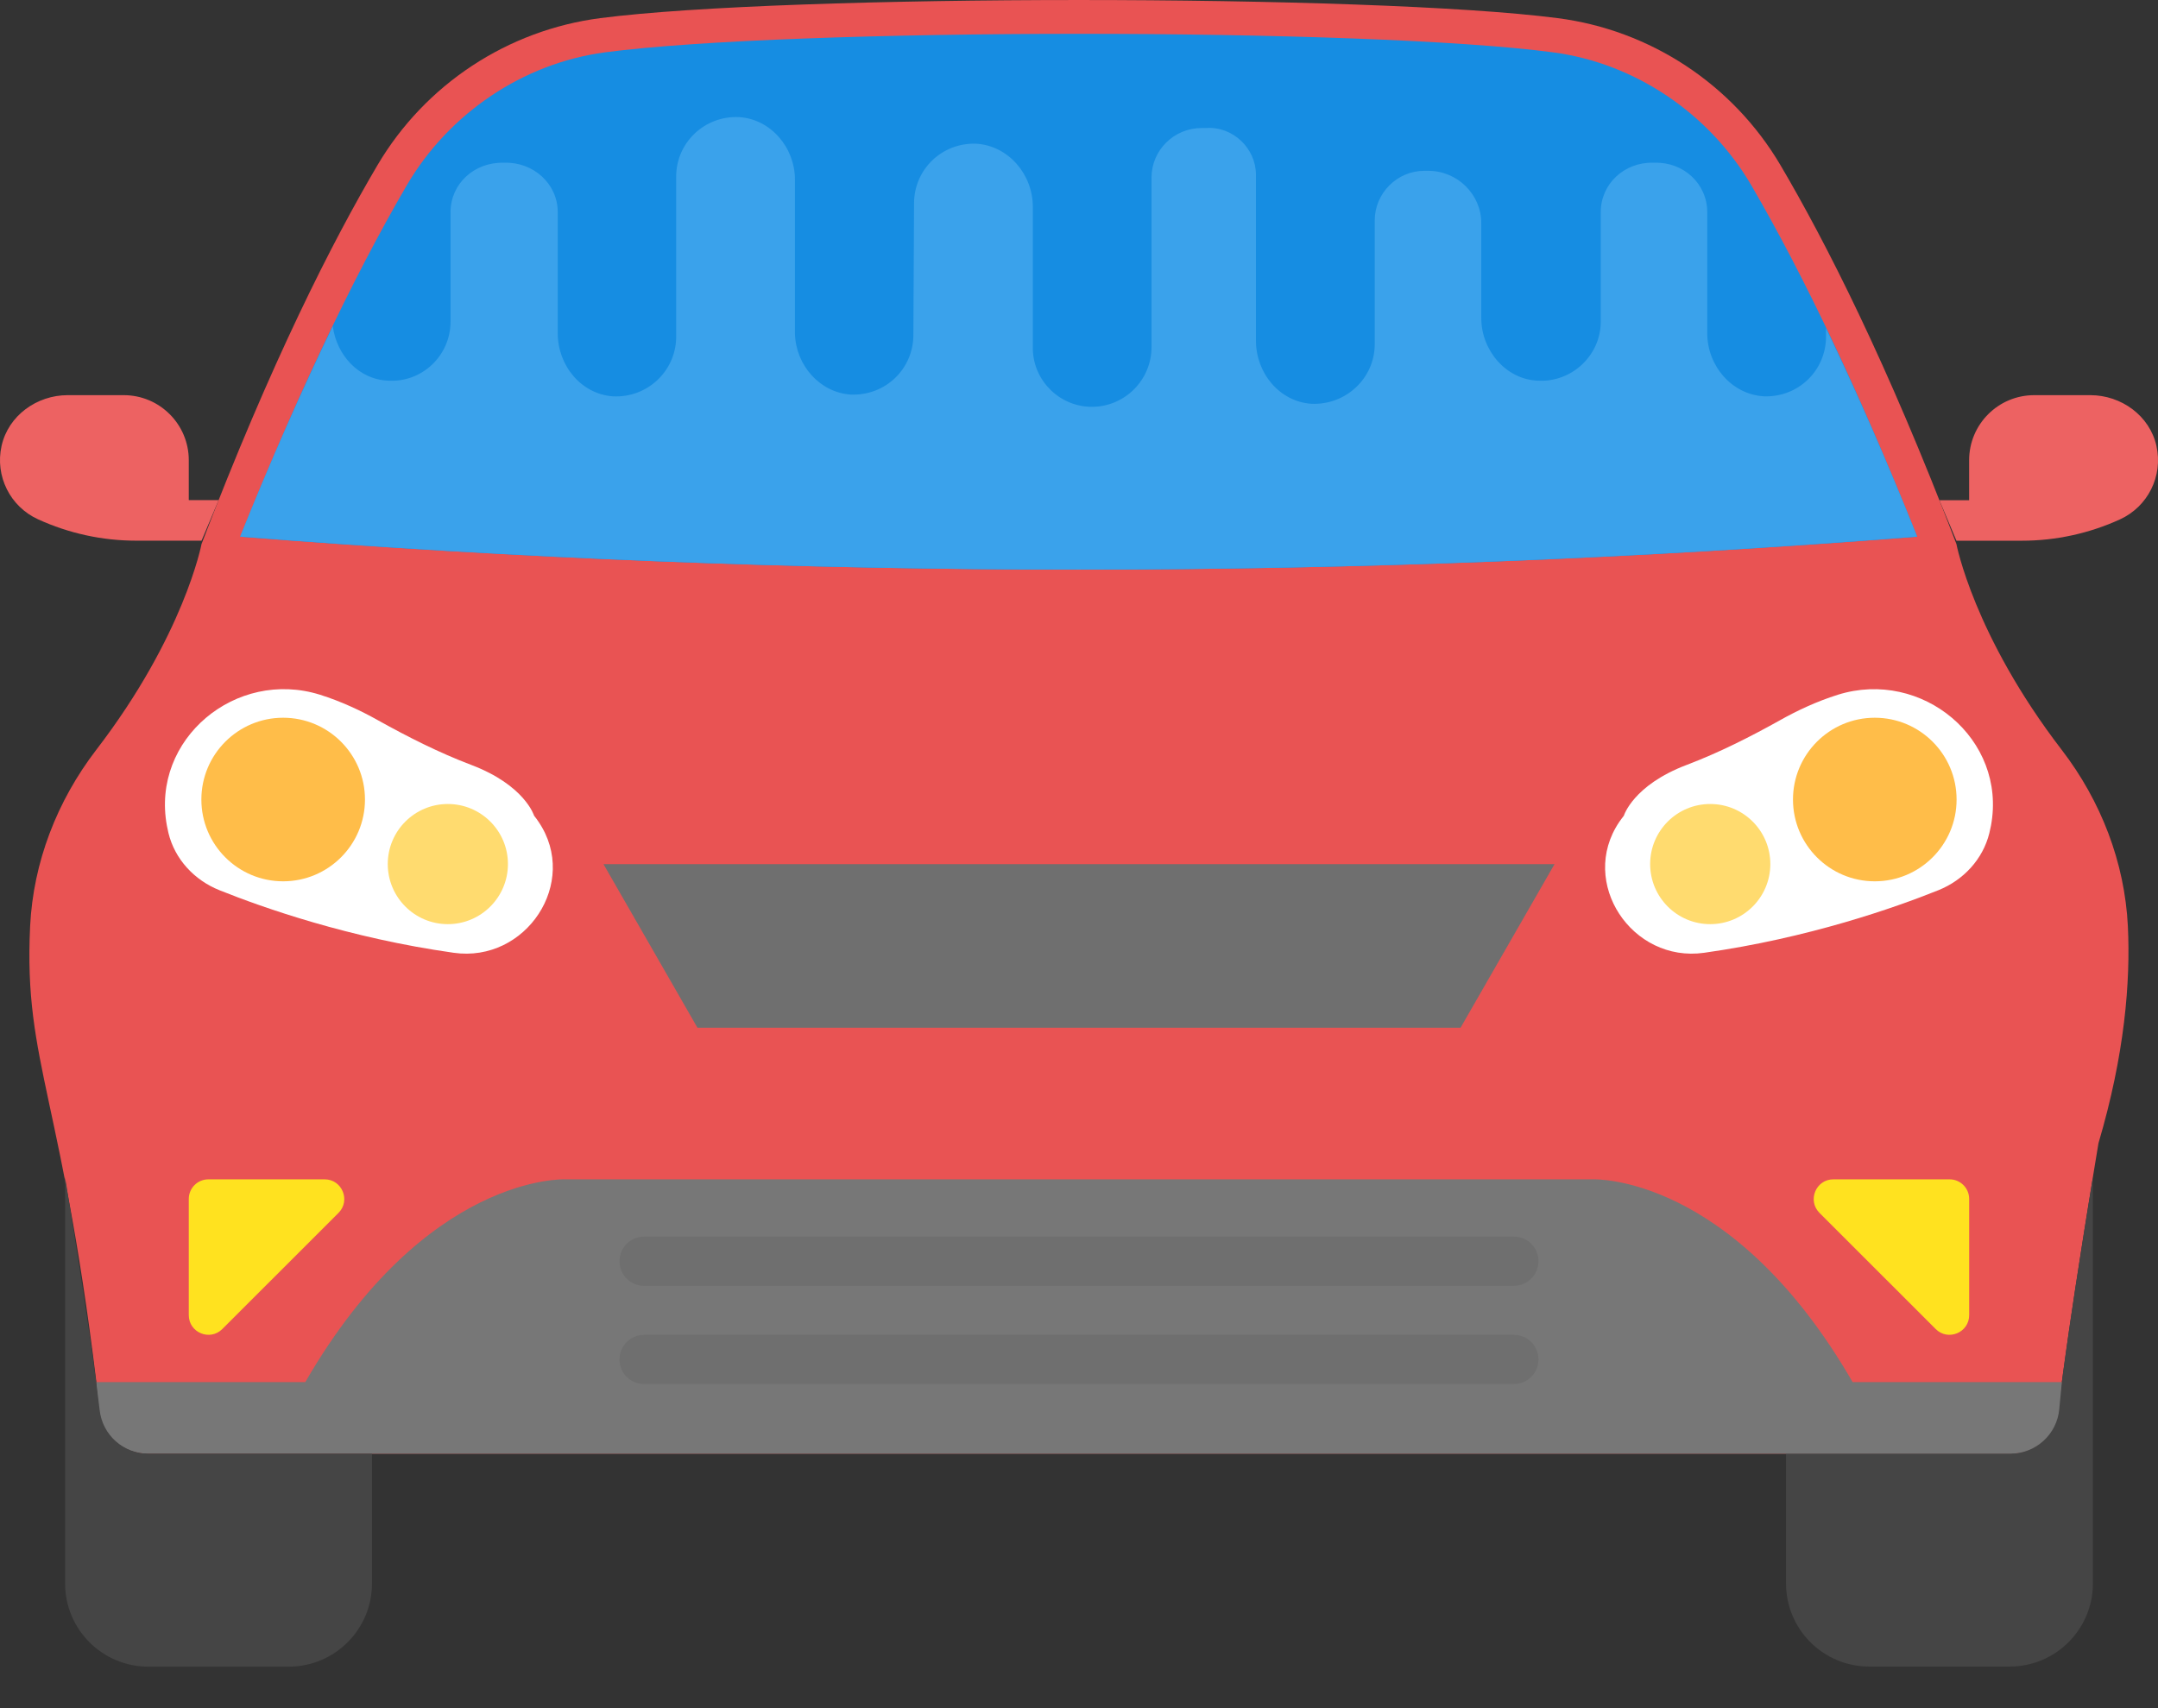 <svg xmlns="http://www.w3.org/2000/svg" width="48" height="38" viewBox="0 0 48 38" fill="none"><rect x="0" y="0" width="48" height="38" fill="#333333" stroke="none"/><path d="M47.33 20.607C47.26 19.182 46.73 17.817 45.86 16.684C43.898 14.13 43.516 12.101 43.516 12.101C41.975 8.065 40.605 5.375 39.599 3.668C38.54 1.876 36.708 0.668 34.643 0.403C30.489 -0.134 17.508 -0.134 13.354 0.403C11.29 0.67 9.459 1.877 8.4 3.668C7.393 5.375 6.025 8.065 4.483 12.101C4.483 12.101 4.101 14.13 2.139 16.684C1.27 17.817 0.739 19.182 0.67 20.607C0.522 23.698 1.417 24.378 2.218 31.374C2.281 31.924 2.746 32.338 3.301 32.338H44.701C45.256 32.338 45.721 31.923 45.784 31.374C46.009 29.412 46.676 25.432 46.676 25.432C47.261 23.454 47.389 21.841 47.33 20.607Z" fill="#E95353"></path><path d="M42.644 11.94C41.429 8.899 40.19 6.244 38.957 4.127C38.022 2.527 36.374 1.409 34.55 1.165C30.387 0.613 17.584 0.617 13.452 1.165C11.628 1.409 9.979 2.527 9.045 4.127C7.795 6.271 6.54 8.962 5.343 11.94C17.757 12.916 30.228 12.916 42.644 11.94Z" fill="#168DE2"></path><path d="M40.881 15.455C40.407 15.604 39.966 15.812 39.597 16.02C38.925 16.395 38.235 16.744 37.515 17.017C36.321 17.47 36.119 18.147 36.119 18.147C36.083 18.193 36.048 18.24 36.015 18.288C35.109 19.633 36.299 21.424 37.905 21.196C40.229 20.868 42.143 20.194 43.115 19.804C43.671 19.581 44.106 19.116 44.249 18.532C44.262 18.477 44.274 18.421 44.285 18.367C44.642 16.441 42.752 14.872 40.881 15.455Z" fill="white"></path><path d="M43.364 26.236H40.779C40.391 26.236 40.196 26.706 40.47 26.982L43.055 29.566C43.329 29.841 43.8 29.646 43.8 29.257V26.673C43.8 26.431 43.605 26.236 43.364 26.236Z" fill="#FFE21F"></path><path d="M45.783 31.371C45.72 31.923 45.254 32.338 44.699 32.338H39.726V35.224C39.726 36.246 40.554 37.075 41.577 37.075H44.7C45.722 37.075 46.552 36.248 46.552 35.224V26.19C46.346 27.441 45.947 29.941 45.783 31.371Z" fill="#454545"></path><path d="M47.965 9.919C47.815 9.247 47.183 8.791 46.495 8.791H45.246C44.447 8.791 43.799 9.439 43.799 10.238V11.128H43.138L43.517 12.029H44.972C45.725 12.029 46.471 11.867 47.155 11.554C47.771 11.272 48.116 10.597 47.965 9.919Z" fill="#ED6262"></path><path d="M41.7 19.606C42.705 19.606 43.52 18.791 43.52 17.787C43.52 16.782 42.705 15.967 41.7 15.967C40.696 15.967 39.881 16.782 39.881 17.787C39.881 18.791 40.696 19.606 41.7 19.606Z" fill="#FFBD49"></path><path d="M38.04 20.559C38.778 20.559 39.377 19.96 39.377 19.222C39.377 18.484 38.778 17.886 38.04 17.886C37.302 17.886 36.704 18.484 36.704 19.222C36.704 19.96 37.302 20.559 38.04 20.559Z" fill="#FFDB6F"></path><path d="M34.577 19.224L32.487 22.863H15.513L13.423 19.224H34.577Z" fill="#6F6F6F"></path><path d="M11.983 18.288C11.952 18.24 11.917 18.193 11.88 18.147C11.88 18.147 11.677 17.47 10.483 17.017C9.763 16.744 9.075 16.395 8.401 16.02C8.031 15.812 7.591 15.604 7.117 15.455C5.248 14.87 3.357 16.441 3.712 18.367C3.723 18.422 3.735 18.477 3.747 18.532C3.889 19.116 4.324 19.581 4.881 19.804C5.853 20.194 7.767 20.868 10.092 21.196C11.7 21.424 12.889 19.633 11.983 18.288Z" fill="white"></path><path d="M7.221 26.236H4.636C4.394 26.236 4.199 26.431 4.199 26.673V29.257C4.199 29.646 4.67 29.841 4.945 29.566L7.53 26.982C7.804 26.707 7.609 26.236 7.221 26.236Z" fill="#FFE21F"></path><path d="M41.208 30.747C38.517 26.091 35.423 26.236 35.423 26.236H12.576C12.576 26.236 9.483 26.091 6.79 30.747H2.138L2.195 31.347C2.248 31.911 2.719 32.338 3.283 32.338H44.717C45.281 32.338 45.752 31.911 45.804 31.347L45.861 30.747L41.208 30.747Z" fill="#777777"></path><path d="M3.301 32.34C2.746 32.34 2.279 31.923 2.217 31.372C2.053 29.943 1.652 27.441 1.448 26.191V35.226C1.448 36.248 2.276 37.077 3.3 37.077H6.423C7.444 37.077 8.274 36.249 8.274 35.226V32.34H3.301V32.34Z" fill="#454545"></path><path d="M4.199 11.128V10.238C4.199 9.439 3.551 8.791 2.753 8.791H1.505C0.817 8.791 0.185 9.247 0.035 9.919C-0.116 10.595 0.23 11.272 0.845 11.552C1.531 11.866 2.275 12.028 3.028 12.028H4.483L4.863 11.126H4.199V11.128Z" fill="#ED6262"></path><path d="M6.298 19.606C7.303 19.606 8.118 18.791 8.118 17.787C8.118 16.782 7.303 15.967 6.298 15.967C5.293 15.967 4.479 16.782 4.479 17.787C4.479 18.791 5.293 19.606 6.298 19.606Z" fill="#FFBD49"></path><path d="M9.961 20.559C10.699 20.559 11.298 19.96 11.298 19.222C11.298 18.484 10.699 17.886 9.961 17.886C9.223 17.886 8.625 18.484 8.625 19.222C8.625 19.96 9.223 20.559 9.961 20.559Z" fill="#FFDB6F"></path><path d="M33.674 27.51H14.326C14.023 27.51 13.779 27.756 13.779 28.057C13.779 28.36 14.023 28.605 14.326 28.605H33.672C33.975 28.605 34.22 28.359 34.22 28.057C34.221 27.754 33.975 27.51 33.674 27.51Z" fill="#6F6F6F"></path><path d="M33.674 29.695H14.326C14.023 29.695 13.779 29.941 13.779 30.243C13.779 30.546 14.023 30.79 14.326 30.79H33.672C33.975 30.79 34.22 30.544 34.22 30.243C34.221 29.94 33.975 29.695 33.674 29.695Z" fill="#6F6F6F"></path><path d="M40.616 7.301V7.489C40.616 8.243 39.996 8.848 39.227 8.816C38.517 8.771 37.974 8.137 37.974 7.412V4.721C37.974 4.087 37.446 3.604 36.812 3.62C36.797 3.62 36.797 3.62 36.782 3.62C36.782 3.62 36.782 3.62 36.767 3.62C36.132 3.605 35.605 4.088 35.605 4.721V7.156C35.605 7.91 34.955 8.515 34.2 8.468C33.491 8.438 32.948 7.789 32.948 7.079V4.963C32.948 4.328 32.42 3.8 31.77 3.8H31.68C31.076 3.8 30.578 4.298 30.578 4.903V7.655C30.578 8.41 29.943 9.013 29.174 8.983C28.464 8.938 27.936 8.303 27.936 7.579V3.889C27.936 3.301 27.423 2.803 26.819 2.848H26.729C26.109 2.848 25.613 3.346 25.613 3.95V7.723C25.613 8.447 25.025 9.05 24.285 9.05C23.576 9.05 22.988 8.477 22.973 7.768V4.601C22.973 3.877 22.43 3.244 21.72 3.197C20.951 3.167 20.331 3.77 20.331 4.525L20.316 7.45C20.316 8.204 19.698 8.807 18.927 8.778C18.231 8.734 17.703 8.122 17.682 7.429V3.997C17.682 3.284 17.146 2.647 16.434 2.605C15.671 2.572 15.04 3.173 15.04 3.929V7.525C15.019 8.261 14.402 8.848 13.644 8.818C12.934 8.773 12.406 8.138 12.406 7.414V4.721C12.406 4.087 11.863 3.604 11.229 3.62C11.214 3.62 11.214 3.62 11.214 3.62C11.199 3.62 11.199 3.62 11.199 3.62C10.549 3.605 10.021 4.088 10.021 4.721V7.156C10.021 7.91 9.387 8.515 8.632 8.468C7.975 8.443 7.486 7.894 7.402 7.258C6.705 8.702 6.013 10.267 5.341 11.938C17.756 12.916 30.228 12.916 42.643 11.938C41.974 10.262 41.295 8.717 40.616 7.301Z" fill="#3AA2EB"></path></svg>